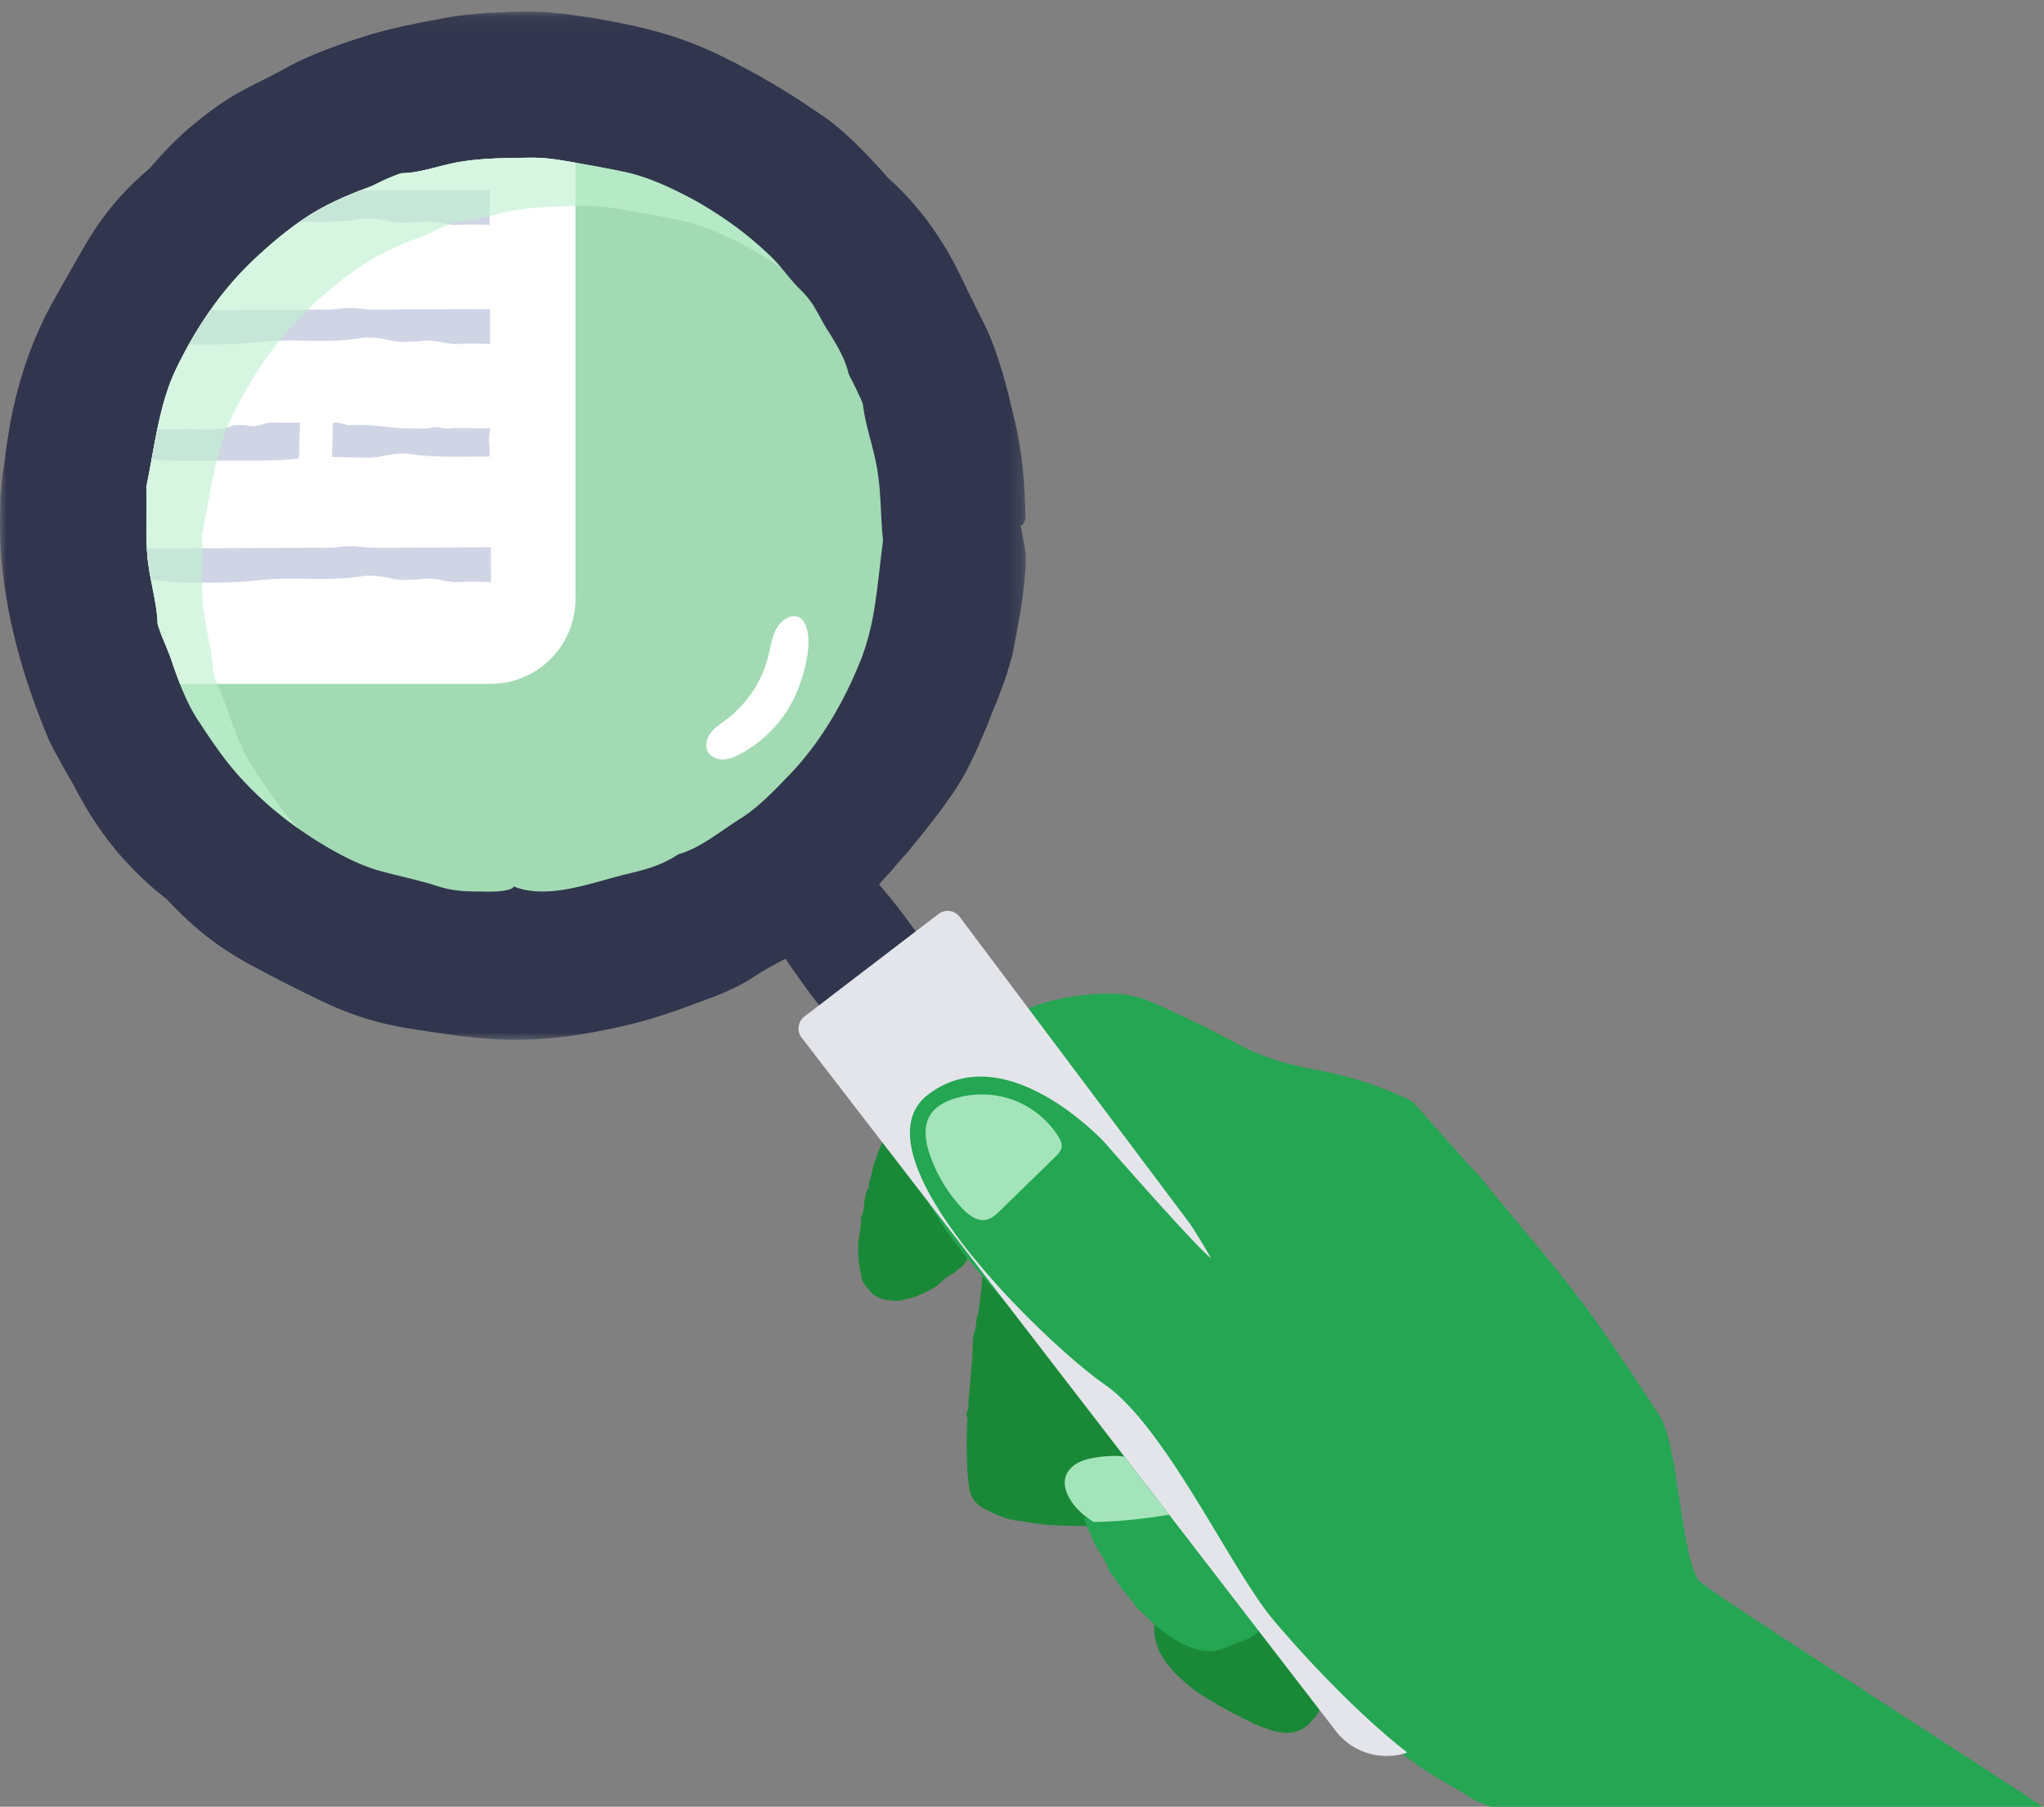 <svg xmlns="http://www.w3.org/2000/svg" xmlns:xlink="http://www.w3.org/1999/xlink" width="155" height="137" viewBox="0 0 155 137">
    <rect x="0" y="0" width="155" height="137" fill="#808080" stroke="none"/>
    <defs>
        <path id="a" d="M0 .083h77.79v77.962H0z"/>
    </defs>
    <g fill="none" fill-rule="evenodd">
        <g transform="translate(0 .798)">
            <mask id="b" fill="#fff">
                <use xlink:href="#a"/>
            </mask>
            <path fill="#31364E" d="M53.539 59.691c-.871.581-1.777.948-2.683 1.434-.913.444-1.825 1.025-2.815 1.385-1.088.427-2.497.679-3.301.938-1.358.461-2.809.563-4.428.78-.385.15-.913.335-1.35.493.01 0 .028.01.035.01h-.049c.049-.101-.052-.227-.276-.395-1.553-.018-3.155-.224-4.628-.462-1.727-.259-3.353-.986-4.77-1.44a11.454 11.454 0 0 1-1.325-.518 20.781 20.781 0 0 1-1.074-.64c-1.717-1.183-3.277-2.287-4.617-3.127-1.283-1.23-2.094-2.413-2.79-3.134a16.896 16.896 0 0 1-2.676-3.871l-.042-.087a19.043 19.043 0 0 1-.63-1.449c-.685-1.783-1.447-3.511-1.808-5.396-.185-1.098-.269-2.13-.43-3.365-.09-.534-.09-1.105-.126-1.692 0-.584-.014-1.19-.014-1.777-.027-1.23.217-2.7.518-4.04.27-1.258.773-2.58 1.133-3.66.126-.414.276-.75.427-1.05.16-.301.3-.57.469-.815.077-.116.157-.227.23-.343l.014-.024c.084-.12.158-.242.241-.368.168-.251.336-.503.504-.814a39.64 39.64 0 0 1 1.165-1.903c.077-.126.15-.252.227-.378.007-.01.014-.024.025-.035.098-.16.199-.318.3-.476.193-.293.378-.611.623-.93 1.088-.947 2.179-1.895 3.536-3.217.58-.58 1.668-1.35 2.406-1.71a60.158 60.158 0 0 1 3.067-1.47 34.358 34.358 0 0 1 3.21-1.248c.263-.077.54-.16.805-.241.277-.06.553-.12.805-.161.905-.161 1.738-.318 2.65-.437 1.676-.2 3.344-.308 5.03-.224.836.045 1.675.136 2.51.287.847.154 1.687.37 2.519.668.444.133 1.007.293 1.518.437.444.175 1.014.36 1.332.552 2.12 1.232 3.83 2.221 5.767 3.344 1.158 1.175 2.06 2.196 3.463 3.578.822.815 1.76 2.112 2.364 3.42.486 1.025 1.063 2.256 1.717 3.581.486.938.896 2.323 1.099 3.435.318 1.72.601 3.389.738 4.92.041.529.073 1.067.059 1.596a19.8 19.8 0 0 1-.053 1.584c-.042.979-.15 1.951-.42 2.958-.083.277-.174.644-.258.997-.042.192-.084.368-.126.529-.024.132-.049.258-.06.353-.049.475-.174.863-.307 1.224-.136.36-.304.678-.486 1.028-1.008 2.022-2.046 3.865-2.976 5.634-1.134 1.207-2.166 2.232-3.421 3.662-.595.654-1.65 1.493-2.567 2.07m23.866-20.644c-.007.017-.007.034-.018.052v-.077c.109.077.228-.084.378-.444 0-.109 0-.217-.007-.336-.035-2.354-.269-4.812-.78-7.023-.622-2.7-1.332-5.449-2.399-7.571-.409-.787-.703-1.435-1.014-2.029-.3-.595-.553-1.165-.871-1.784-.714-1.493-1.602-2.843-2.49-4.057-.476-.587-.93-1.157-1.406-1.66-.486-.504-.94-.98-1.416-1.382-1.847-2.106-3.505-3.725-4.83-4.638-1.483-1.021-2.917-1.969-4.386-2.798-.71-.437-1.458-.804-2.186-1.206-.37-.203-.755-.37-1.123-.563-.377-.185-.748-.378-1.14-.535C50.9 1.712 47.908 1.065 44.883.554 44.46.492 44.05.436 43.638.372l-.063-.01-.654-.101c-.22-.018-.444-.042-.664-.056a40.945 40.945 0 0 0-1.358-.112 50.05 50.05 0 0 0-1.44-.007c-.437 0-.882.024-1.343.049-.452.028-.92.028-1.389.07-.934.073-1.896.157-2.826.332-1.92.346-4.235.78-6.32 1.444-1.944.613-4.057 1.382-5.669 2.253-2.346 1.3-3.612 1.727-5.438 3.018-.245.178-.486.353-.731.538-.241.182-.476.375-.71.56-.472.378-.93.762-1.343 1.158-.836.762-1.532 1.535-2.371 2.49-1.71 1.448-3.361 3.193-4.879 5.826-.661 1.106-1.693 2.959-2.33 4.082C2.323 25.08 1.176 28.593.613 32.3c-.157.864-.24 1.825-.384 2.64-.091.728-.15 1.442-.203 2.155-.007.71-.032 1.423-.025 2.161.035 2.725.413 5.39 1.032 8.006.3 1.273.664 2.535 1.077 3.795a56.422 56.422 0 0 0 1.473 3.951 5 5 0 0 0 .283.626c.252.522.588 1.074.864 1.613.37.668.864 1.472 1.122 1.993a26.506 26.506 0 0 0 3.06 4.578c1.165 1.34 2.39 2.546 3.704 3.536 1.77 1.885 3.456 3.386 6.204 4.914 1.627.878 3.858 2.042 5.953 3.015a22.85 22.85 0 0 0 6.092 1.878c1.679.269 3.949.63 5.768.773 2.8.265 5.557.024 7.974-.395 1.693-.301 3.35-.655 4.96-1.148 1.492-.454 2.944-1.007 4.493-1.584.864-.318 2.232-.955 2.767-1.325a33.569 33.569 0 0 1 1.584-.966c.468-.248 1.09-.601 1.175-.608.024.031.042.073.066.108l.05.098.16.227.319.462c.216.3.426.594.636.896.217.293.434.587.643.88.22.288.438.57.654.847 0 0 0 .004.004.004.101.143.207.272.315.416.528-.41 1.049-.811 1.57-1.225.374-.3.752-.6 1.112-.905a53.154 53.154 0 0 0 2.099-1.826c.367-.245.727-.486 1.08-.72.186-.119.36-.238.535-.354.294-.21.588-.426.882-.636-.095-.119-.175-.23-.266-.357l-.004-.003c-.227-.311-.461-.623-.685-.93-.227-.312-.472-.623-.713-.941-.252-.318-.504-.637-.774-.962a31.396 31.396 0 0 0-.409-.486c-.09-.112-.09-.102-.118-.137l-.074-.066.074-.126.017-.017.042-.05.084-.1c.066-.074.126-.144.192-.217.137-.151.276-.301.42-.455.287-.319.57-.668.881-1.015.15-.164.308-.342.462-.517.15-.186.29-.36.444-.546.29-.36.584-.703.853-1.049.494-.668 1.022-1.28 1.476-1.945l.703-.986c.22-.336.437-.689.647-1.049.102-.175.21-.36.308-.535.094-.185.185-.378.287-.563.175-.378.36-.763.545-1.147l.753-1.763.227-.595c.168-.433.377-.888.552-1.356.179-.47.354-.941.522-1.4.174-.461.3-.916.426-1.336.126-.416.235-.804.287-1.147.409-2.262.913-4.543.92-7.166-.098-.647-.266-1.483-.385-2.171" mask="url(#b)"/>
        </g>
        <path fill="#A1DAB3" d="M66.532 35.644c-.277-1.693-.903-3.35-1.088-4.928-.01-.15-.234-.619-.385-.93-.119-.27-.276-.588-.42-.864-.15-.276-.276-.528-.31-.679-.277-1.105-.914-2.172-1.55-3.175-.353-.539-.588-1.05-.899-1.56-.283-.528-.66-1.039-1.238-1.602-.598-.545-1.42-1.742-2.273-2.532a26.34 26.34 0 0 0-3.176-2.605c-1.126-.78-2.297-1.5-3.529-2.106-1.416-.71-2.843-1.322-4.403-1.65a117.737 117.737 0 0 0-3.623-.679c-.3-.052-.598-.102-.885-.15-.93-.15-1.595-.235-2.616-.228-1.602.025-3.42.025-5.12.294-1.57.241-3.113.87-4.518.881-.137 0-.857.301-1.284.486-.42.182-.84.427-1.224.57-1.627.602-3.218 1.28-4.694 2.24-1.434.93-2.749 2.041-4.025 3.24-2.438 2.288-4.375 5.138-5.84 8.15-.721 1.448-1.124 2.959-1.452 4.476-.318 1.508-.56 3.033-.888 4.652.094 1.7-.085 3.57.1 5.372.169 1.686.704 3.371.756 4.938.007.133.2.62.308.948.227.535.462 1.098.654 1.602.228.682.469 1.374.738 2.05.074.191.154.384.234.573.319.752.679 1.476 1.109 2.137 1.07 1.626 2.053 3.102 3.308 4.466 1.847 2.021 4.026 3.739 6.39 5.13 1.364.805 2.75 1.511 4.284 1.92 1.221.326 3.05.738 3.98 1.04 1.508.52 2.592.468 3.746.485.563.018 1.014 0 1.36-.049.343-.042.578-.101.728-.175a.327.327 0 0 0 .16-.153h.05c.93.395 2.322.503 4.04.185 1.51-.27 3.12-.804 4.41-1.116 1.451-.343 2.7-.66 4.015-1.532 1.567-.412 3.168-1.734 4.62-2.65 1.38-.854 2.623-2.155 3.805-3.386 2.297-2.396 4.046-5.39 5.312-8.492.605-1.49.958-3.018 1.175-4.543.035-.234.067-.479.102-.713.175-1.298.3-2.606.486-3.98-.186-1.693-.136-3.564-.43-5.358"/>
        <path fill="#1A8937" d="M99.996 129.572l-.018-.024-.134-.375c-.233-.294-.46-.58-.692-.87-.053-.068-.15-.145-.168-.183a2.757 2.757 0 0 0-.5-.716c-.105-.27-.442-.545-.535-.815-.22-.238-.398-.504-.588-.768l-.59-.773c-.168-.23-.355-.425-.524-.662-.177-.247-.398-.479-.597-.721l-.255-.309-.242.151-.162.097a2 2 0 0 1-.313.144c-.208.178-.497.286-.762.407-.181.08-.358.169-.634.277-.116.024-.354.034-.416.068-.258.133-.511.106-.737.15-.37.073-.692-.058-1.043-.042-.423-.18-.9-.33-1.32-.577-.17-.098-.353-.184-.522-.29-.179-.115-.345-.255-.517-.37l-.352-.232-.175-.116-.088-.06-.132-.1-.274-.215c-.06-.079-.053.042-.072.084l-.042.172-.038.173c-.013.061-.018.119-.023.15-.01.076-.011.155-.013.233.002.393.047.817.19 1.193.13.338.197.699.465.97.087.296.386.552.574.833.184.248.457.525.715.75.666.616 1.38 1.198 2.162 1.633.135.072.274.133.403.214.143.093.298.238.418.286.32.137.602.332.907.487.282.152.604.256.821.461.01.009.048.027.061.03.36.06.62.31.962.432.269.104.548.254.853.312.33.178.737.26 1.139.309.72.13 1.534-.112 2.043-.618.137-.125.261-.313.36-.397.268-.231.382-.486.493-.734l-.088-.05M88.662 114.86l-.048-.062c.054-.08 0-.162-.035-.23-.03-.057-.11-.092-.22-.1l-.223-.289c-.068-.117-.134-.236-.209-.35-.282-.433-.669-.804-.886-1.287-.12-.267-.4-.466-.521-.798-.096-.262-.363-.56-.546-.847-.513-.802-1.156-1.54-1.813-2.202-.543-.549-.936-1.188-1.43-1.756-.037-.344-.394-.592-.554-.917-.164-.332-.45-.659-.694-.979-.576-.757-1.172-1.501-1.737-2.265-.385-.52-.87-.988-1.125-1.588-.025-.06-.102-.165-.136-.176-.235-.073-.35-.33-.498-.518-.368-.462-.733-.93-1.083-1.405a7.977 7.977 0 0 1-.412-.638l-.194-.324a68.989 68.989 0 0 1-.1-.16l-.05-.08-.026-.039-.048-.068c-.324-.455-.69-.96-1.055-1.438l-.271-.35-.133-.167c-.03-.058-.022.029-.03.054l-.013.114c-.033.304-.062.61-.082.905-.025.351-.05.641-.083.936l-.095.754c-.047.35-.102.695-.122 1.047-.195.28-.133.67-.205 1-.073.332-.187.644-.2 1.005-.023.545-.043 1.093-.087 1.638l-.246 2.857c-.024.316.026.664-.138.946a.495.495 0 0 0-.007.289c.113.198.052.44.037.653a26.16 26.16 0 0 0-.023 2.628c.018.442.038.884.079 1.335.007.222.05.455.077.686.01.214.098.51.2.776.067.128.15.257.237.381.097.11.206.206.31.301.107.108.236.156.354.228.12.07.239.132.358.186.835.434 1.696.766 2.574.793 1.61.364 3.232.36 4.843.372.414.002.832.007 1.43-.016.91-.08 2.028-.047 3.078-.35.418.008.76-.18 1.15-.25.16-.028.309-.113.451-.186l.068.053c-.003-.026 0-.054-.007-.08l.139-.022M73.419 95.071c.031.016.062.03.093.048-.11-.35-.1-.613-.436-.845-.152-.105-.279-.352-.381-.545-.09-.17-.204-.281-.33-.417-.265-.282-.545-.593-.718-.922-.16-.304-.364-.551-.57-.798-.074-.087-.128-.169-.19-.259-.351-.507-.77-.967-1.061-1.518-.104-.196-.304-.36-.447-.549-.164-.214-.31-.441-.47-.657-.162-.219-.319-.447-.504-.64-.195-.203-.27-.466-.49-.663a1.068 1.068 0 0 1-.101-.11l-.12-.143-.238-.306-.24-.317c-.076-.075-.178-.324-.212-.1l-.276.698c-.09.226-.198.51-.224.585-.094.248-.177.499-.26.75-.062.194-.091.399-.132.598-.067.362-.254.713-.226 1.085-.224.256-.238.613-.314.93-.095.437-.04.894-.273 1.31-.026.047.013.157.001.236-.05.418-.057.859-.143 1.249-.1.376-.093.739-.073 1.114.005.068-.006.14-.004.211.004.641.15 1.27.299 1.928.081.275.284.5.47.73.192.244.435.464.722.614.406.205.859.241 1.266.271.44.031.827-.12 1.218-.216.519-.127.997-.357 1.455-.601.28-.15.552-.303.782-.532.226-.22.499-.47.77-.607.33-.167.587-.408.859-.635.297-.248.432-.524.45-.796l.106-.106-.058-.075z"/>
        <path fill="#24A652" d="M159.117 139.897c-.176.462-22.857 18.176-23.226 18.52-.016-.017-17.519-18.756-18.558-19.628-.511-.453-5.35-2.07-5.878-2.505l-.847-.536c-.285-.176-.612-.336-.906-.512a31.687 31.687 0 0 1-2.33-1.484 30.405 30.405 0 0 1-1.03-.745c-.101-.084-.185-.152-.227-.193-1.777-1.66-3.898-3.504-5.759-5.415a88.569 88.569 0 0 1-2.917-3.186c-.47-.536-.947-1.056-1.391-1.617-.227-.269-.428-.554-.637-.83-.218-.277-.42-.545-.612-.822-2.708-4.425-5.038-8.399-8.072-12.364-.78-1.03-1.652-1.986-2.616-2.8-.47-.394-1.04-.779-1.559-1.19-.52-.41-1.04-.83-1.534-1.266a53.885 53.885 0 0 1-2.498-2.288c-.159-.15-.319-.302-.478-.46v-.01a47.528 47.528 0 0 1-1.92-1.977c-.259-.269-.502-.537-.745-.805l-.88-1.006a90.68 90.68 0 0 1-1.149-1.375c-1.056-1.307-2.037-2.665-2.883-4.116-.034-.058-.068-.108-.093-.167-.31-.537-.586-1.09-.83-1.668a11.08 11.08 0 0 1-.67-2.029c-.143-.688-.235-1.408-.109-2.129.109-.713.402-1.433.905-1.97A6.97 6.97 0 0 1 71.454 82c.176-.076.377-.176.587-.26.226-.075.444-.168.662-.21.427-.117.796-.159.897-.159 1.123-.025 2.338.16 3.537.562 1.19.394 2.364.989 3.412 1.685a21.619 21.619 0 0 1 3.21 2.657c.939 1.04 1.802 2.045 2.666 2.976 1.098 1.181 1.785 1.97 2.774 3.067.352.403.73.805 1.115 1.216-.134-.21-.268-.42-.402-.612a297.362 297.362 0 0 0-4.259-5.977 243.374 243.374 0 0 0-3.788-4.979l-1.928-2.464-2.314-2.884.37-.142.158-.067c.1-.042.21-.084.31-.126l.16-.059.125-.042c.118-.033.235-.075.352-.109.227-.075.47-.134.705-.201a18.934 18.934 0 0 1 3.965-.528 8.052 8.052 0 0 1 3.235.511c.889.352 1.677.746 2.598 1.166 1.71.804 3.412 1.693 4.972 2.506.418.218 1.609.687 2.472.947.26.084.579.16.863.243.286.059.529.11.638.143.285.084.578.134.888.192.319.06.646.11.964.185.654.126 1.308.293 1.961.47 1.308.368 2.616.837 3.856 1.39l.487.227.243.126c.033.017.117.042.167.092l.118.126.72.796c.479.545.965 1.081 1.434 1.618a137.77 137.77 0 0 0 2.8 3.093c3.219 3.999 6.337 7.435 9.237 11.568 1.5 2.154 2.95 4.359 4.4 6.555 1.443 2.196 1.598 10.359 2.98 12.538.462.73 29.838 19.332 30.316 20.061"/>
        <path fill="#A4E4BA" d="M75.85 91.79c-.307.298-.637.61-1.056.7-.697.15-1.354-.36-1.842-.879a11.285 11.285 0 0 1-2.451-4.086c-.327-.966-.504-2.088.027-2.958.393-.644 1.106-1.025 1.824-1.255a6.935 6.935 0 0 1 4.884.26c1.25.553 2.357 1.507 3.064 2.68.433.721.166 1.041-.388 1.582-.636.622-1.274 1.241-1.912 1.862l-2.15 2.094z"/>
        <path fill="#24A652" d="M95.355 123.55l.002-.001-.005-.008c.01.003.023-.012.053-.029l-.168-.57c-.146-.14-.263-.225-.34-.333-.222-.31-.396-.68-.647-.93a9.478 9.478 0 0 1-.796-.925c-.074-.096-.167-.199-.206-.296-.172-.429-.499-.752-.79-1.102a2.37 2.37 0 0 1-.143-.198c-.4-.596-.849-1.16-1.25-1.759a23.572 23.572 0 0 0-1.24-1.64l-.446-.565-.22-.285-.152-.2-.105-.136-.052-.068c-.017-.025-.033-.051-.065-.036l-.908.135-.709.093c-.946.119-1.89.227-2.83.373-.21.033-.45.013-.635.068a.742.742 0 0 1-.345.007l-.16-.027-.043-.005-.073-.003c-.05-.002-.1-.001-.152.001-.253.01-.502.012-.752.014.097.262.195.527.307.78.026.057.06.14.08.173a2.439 2.439 0 0 0 .195.321c.179.74.694 1.314 1.026 1.974.053.11.147.223.168.321.09.385.37.681.585 1.001.07.102.146.191.222.306.41.637.934 1.192 1.377 1.813.169.236.44.426.661.639.248.24.49.487.747.719.384.346.798.678 1.227.96.444.296.939.555 1.456.76.267.103.541.197.836.258.307.061.612.07.907.046.234-.023.455-.09.672-.154.456-.14.873-.374 1.293-.514.247-.08.504-.168.743-.285.592-.305.832-.411.675-.692"/>
        <path fill="#E4E5EB" d="M106.72 132.892a4.875 4.875 0 0 1-5.43-1.642l-1.295-1.68-4.64-6.023-1.167-1.515-5.527-7.174-.648-.838-13.09-16.993-1.448-1.883-6.318-8.198-6.366-8.261a1.15 1.15 0 0 1 .212-1.608l1.523-1.164.572-.44 5.984-4.575.593-.453 1.49-1.139a1.144 1.144 0 0 1 1.612.22l17.492 23.307c.6.927 1.13 1.8 1.566 2.578-1.27-.99-8.042-8.748-8.042-8.748s-7.478-8.181-13.403-3.67c-5.925 4.516 8.748 18.766 13.403 22.008 4.656 3.246 9.59 14.11 12.837 17.92 2.404 2.822 6.306 7.021 10.09 9.97"/>
        <path fill="#A4E4BA" d="M88.662 114.86c-1.143.186-3.58.538-5.718.546-.673-.398-1.261-.914-1.697-1.557-.377-.559-.635-1.262-.428-1.9.14-.428.479-.775.872-.995.39-.225.838-.339 1.278-.415a9.516 9.516 0 0 1 1.621-.14c.22 0 .445.026.673.055l2.751 3.568.648.838z"/>
        <path fill="#FFF" d="M20.384 22.902c-2.003 1.938-3.687 4.285-4.44 6.968-.368 1.311-.406 2.95.672 3.782.992.766 2.516.417 3.42-.451.903-.869 1.327-2.113 1.67-3.318.342-1.206.652-2.46 1.404-3.463.657-.878 1.6-1.492 2.539-2.06.938-.568 1.907-1.122 2.658-1.922.751-.799 1.265-1.905 1.075-2.985-.139-.79-.858-1.742-1.721-1.817-.763-.065-1.548.814-2.153 1.23-1.793 1.231-3.558 2.52-5.124 4.036M60.36 52.635a9.554 9.554 0 0 1-4.224 4.539c-.406.215-.842.404-1.301.415-.46.01-.949-.195-1.164-.602-.239-.452-.078-1.029.237-1.433.314-.404.758-.682 1.167-.99a8.722 8.722 0 0 0 3.197-4.843c.214-.867.302-1.881.975-2.54.508-.496 1.298-.708 1.723-.007.815 1.347-.036 4.163-.61 5.46"/>
        <path fill="#FFF" d="M43.636 12.333v33.082c0 3.558-2.88 6.44-6.432 6.44H13.65a36.73 36.73 0 0 1-.738-2.052 48.978 48.978 0 0 0-.655-1.598c-.107-.332-.3-.819-.308-.948-.035-1.054-.29-2.166-.499-3.288-.107-.549-.202-1.1-.255-1.652-.027-.24-.042-.483-.057-.727-.088-1.572.038-3.175-.046-4.643.145-.716.274-1.412.4-2.097a100.899 100.899 0 0 1 .487-2.558c.331-1.515.73-3.026 1.454-4.476a32.8 32.8 0 0 1 .883-1.694c.502-.898 1.05-1.77 1.644-2.614a25.153 25.153 0 0 1 3.311-3.84c1.112-1.04 2.246-2.014 3.464-2.863.186-.13.373-.259.563-.38 1.31-.85 2.706-1.477 4.137-2.029.187-.072.37-.14.556-.209.384-.14.807-.388 1.225-.571.427-.183 1.146-.484 1.283-.484 1.408-.011 2.95-.639 4.518-.882 1.7-.27 3.52-.27 5.122-.293 1.02-.008 1.687.076 2.615.228.286.045.582.095.883.148"/>
        <path fill="#CFD5E5" d="M37.223 41.498l-7.38.03c-.552 0-1.092.008-1.644-.01-.56-.02-1.119-.1-1.682-.1-.51-.007-.994.11-1.503.11-4.62.024-9.249.043-13.877.062.015.243.03.487.057.727.054.552.148 1.104.255 1.652.857.049 1.701.217 2.554.217 1.861-.012 3.741.038 5.61-.187 2.557-.305 5.142.118 7.703-.286.777-.129 1.572-.03 2.371.157.807.186 1.702.099 2.558.011.875-.069 1.701.312 2.576.255.807-.05 1.614-.019 2.41 0l-.008-2.638zm-16.659-9.465c-.521 0-.963.365-1.533.278-.492-.08-1.05-.149-1.504.019-1.092.384-2.196.205-3.296.205-.769.004-1.534.008-2.302.008a98.86 98.86 0 0 0-.438 2.306c.499.035 1 .065 1.5.077 1.316.05 2.637.011 3.954 0 1.328 0 2.645.022 3.966-.02.59-.018 1.18-.087 1.762-.148.027-.913.038-1.819.076-2.714-.727 0-1.454.012-2.185-.01zm16.549 1.892a4.334 4.334 0 0 1-.02-.8c.012-.224.05-.441.1-.658l-.807.011c-.776 0-1.565-.06-2.333.02-.46.049-.875-.199-1.348-.07-.472.119-.993.05-1.484.058-1.614.019-3.19-.392-4.81-.225a3.204 3.204 0 0 0-1.173-.228c-.02.868-.03 1.743-.057 2.618.323 0 .666.012.994.012.894 0 1.807.118 2.675-.05.746-.148 1.496-.296 2.234-.186 1.286.194 2.577.213 3.863.205.73 0 1.446-.019 2.177-.011 0-.217-.011-.434 0-.647 0-.011-.011-.03-.011-.05zm-7.33-10.46c-.549 0-1.093.02-1.64.012-.564-.03-1.124-.118-1.695-.118-.502 0-.993.107-1.495.118-2.996.012-5.995.023-8.994.03a30.095 30.095 0 0 0-1.644 2.615c1.735-.003 3.482.034 5.237-.186 2.55-.297 5.146.137 7.703-.286.777-.129 1.576-.011 2.372.168.806.186 1.693.088 2.55.019.875-.088 1.708.293 2.576.247.807-.049 1.614-.023 2.41-.011v-2.638l-7.38.03zm7.341-9.05l-7.38.02c-.552 0-1.08.018-1.632.01a10.364 10.364 0 0 1-.678-.049c-1.43.552-2.828 1.18-4.137 2.029-.19.122-.377.251-.563.38 1.495.016 2.995.061 4.49-.186.77-.118 1.565-.011 2.364.175.815.179 1.702.08 2.558.011.875-.087 1.713.297 2.576.248.808-.05 1.614-.012 2.41-.012l-.008-2.626z"/>
        <path fill="#C2F2D1" d="M22.515 62.696c-1.256-1.364-2.239-2.84-3.309-4.466-.43-.661-.79-1.385-1.109-2.137-.08-.189-.16-.381-.234-.574-.27-.675-.51-1.367-.738-2.05a49.207 49.207 0 0 0-.654-1.6c-.109-.33-.3-.816-.308-.949-.052-1.567-.587-3.252-.755-4.938-.185-1.801-.007-3.672-.102-5.372.329-1.62.57-3.144.889-4.652.329-1.517.73-3.028 1.451-4.476 1.466-3.011 3.403-5.862 5.84-8.15 1.277-1.198 2.592-2.31 4.026-3.24 1.476-.96 3.067-1.638 4.694-2.24.384-.143.804-.388 1.224-.57.426-.185 1.147-.486 1.283-.486 1.406-.01 2.949-.64 4.519-.88 1.7-.27 3.518-.27 5.12-.295 1.021-.007 1.686.077 2.616.228l.885.15c1.224.21 2.515.451 3.623.679 1.56.328 2.987.94 4.404 1.65a27.368 27.368 0 0 1 3.396 2.017 11.56 11.56 0 0 0-.907-.971 26.317 26.317 0 0 0-3.176-2.605c-1.126-.78-2.297-1.5-3.528-2.106-1.417-.71-2.844-1.322-4.404-1.65-1.108-.228-2.4-.47-3.623-.68-.3-.052-.598-.1-.885-.15-.93-.15-1.595-.234-2.616-.227-1.602.025-3.42.025-5.12.294-1.57.241-3.113.87-4.519.881-.136 0-.857.301-1.283.486-.42.182-.84.427-1.224.57-1.627.602-3.218 1.28-4.694 2.239-1.434.93-2.749 2.042-4.025 3.242-2.438 2.287-4.376 5.138-5.84 8.149-.721 1.448-1.123 2.959-1.452 4.476-.319 1.508-.56 3.033-.889 4.652.095 1.7-.083 3.57.102 5.372.168 1.685.703 3.371.755 4.938.007.133.2.62.308.948.227.535.461 1.098.654 1.602.227.681.469 1.374.738 2.049.073.193.154.385.234.574.318.752.679 1.475 1.109 2.136 1.07 1.627 2.053 3.103 3.309 4.467a26.836 26.836 0 0 0 4.357 3.815l-.142-.15" opacity=".645" style="mix-blend-mode:multiply"/>
    </g>
</svg>

